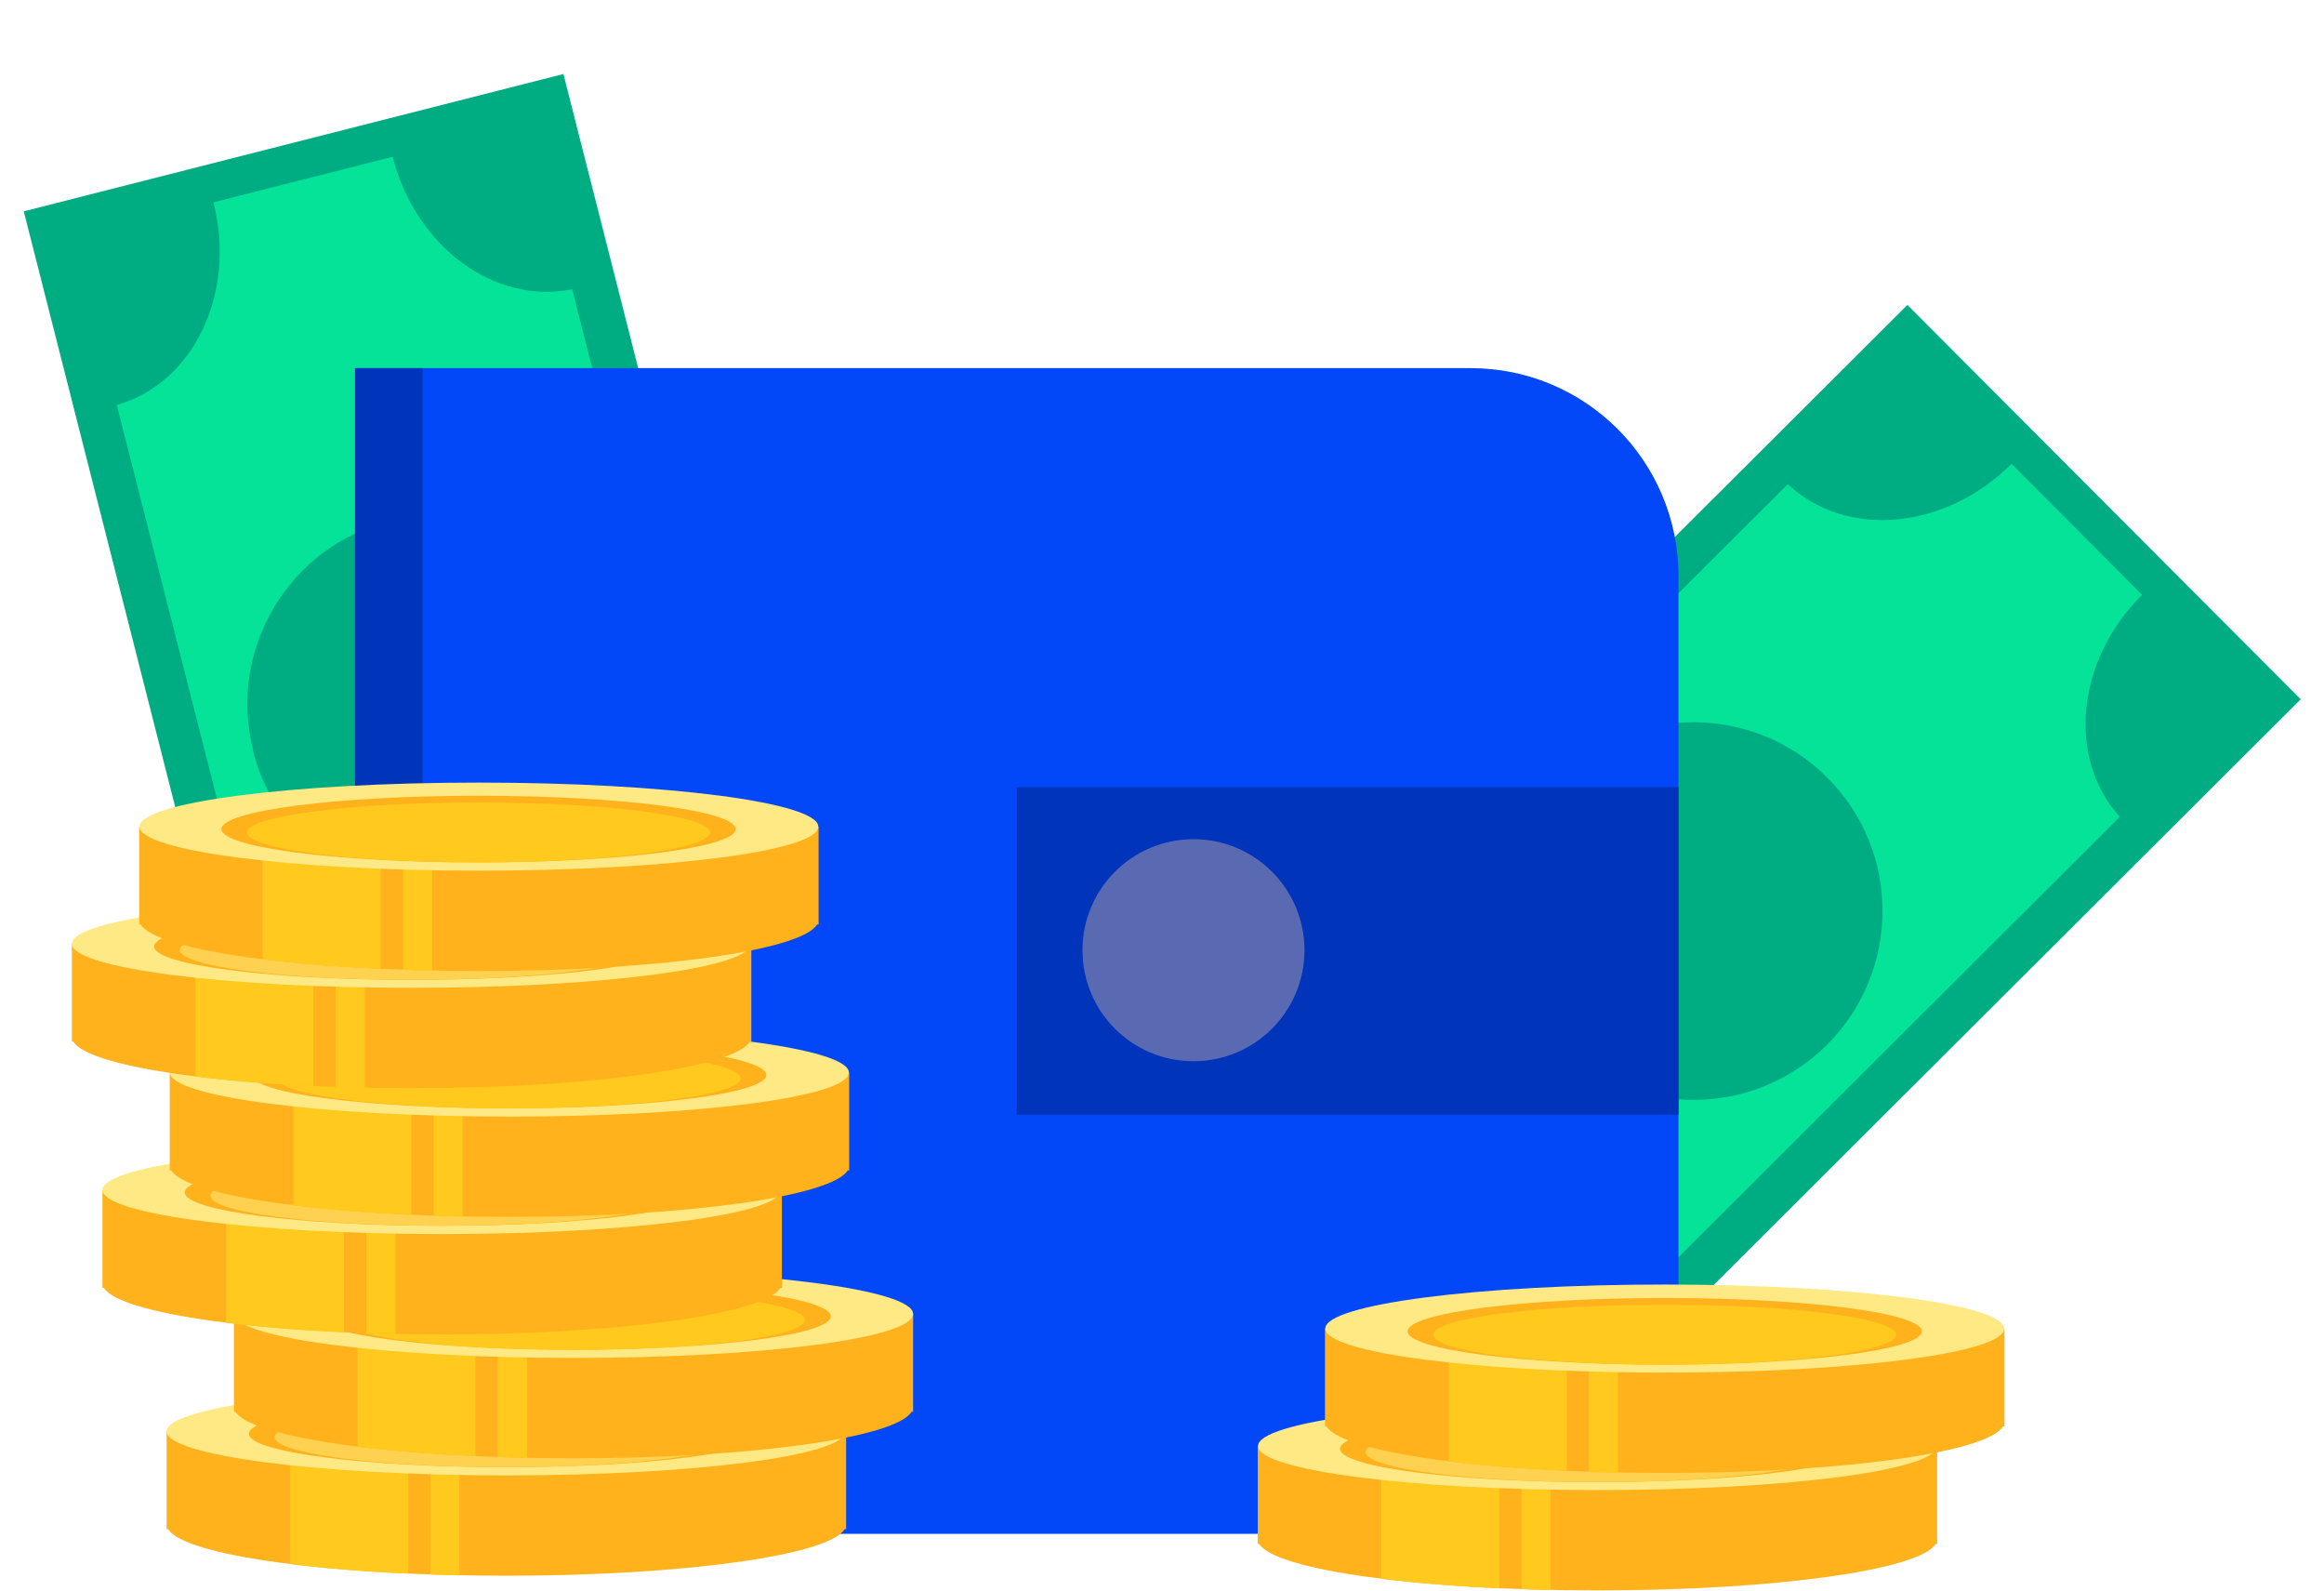 <?xml version="1.0" encoding="UTF-8"?> <svg xmlns="http://www.w3.org/2000/svg" width="76" height="52" viewBox="0 0 76 52" fill="none"><g clip-path="url(#clip0_170_13892)"><path d="M62.376 9.969L36.301 35.98L49.162 48.872L75.237 22.861L62.376 9.969Z" fill="#00AC82"></path><path d="M58.47 15.825L42.3 31.955C44.13 33.795 43.92 36.985 41.86 39.195L46.15 43.485C48.26 41.515 51.28 41.245 53.14 42.845L69.32 26.705C67.59 24.795 67.89 21.595 70.05 19.445L65.78 15.165C63.61 17.335 60.37 17.615 58.47 15.835V15.825Z" fill="#05E399"></path><path d="M51.03 25.415C53.44 23.005 57.35 23.015 59.76 25.425C62.17 27.835 62.16 31.745 59.75 34.155C57.33 36.565 53.43 36.555 51.02 34.155C48.61 31.745 48.62 27.835 51.03 25.425V25.415Z" fill="#00AC82"></path><path d="M18.425 2.42L0.777 6.909L9.855 42.602L27.503 38.114L18.425 2.42Z" fill="#00AC82"></path><path d="M3.82 13.245L9.45 35.375C11.97 34.735 14.6 36.545 15.45 39.445L21.33 37.945C20.71 35.125 22.02 32.395 24.34 31.605L18.71 9.455C16.19 9.975 13.59 8.075 12.84 5.125L6.98 6.615C7.74 9.585 6.33 12.525 3.83 13.235L3.82 13.245Z" fill="#05E399"></path><path d="M8.28 24.535C7.44 21.235 9.44 17.875 12.74 17.035C16.04 16.195 19.4 18.195 20.24 21.495C21.08 24.805 19.08 28.155 15.78 29.005C12.47 29.845 9.11 27.845 8.27 24.545L8.28 24.535Z" fill="#00AC82"></path><path d="M54.89 43.345V18.835C54.89 15.075 51.85 12.035 48.09 12.035H11.61V50.145H48.09C51.84 50.145 54.89 47.105 54.89 43.345Z" fill="#0247F8"></path><path d="M54.89 25.735H33.25V36.445H54.89V25.735Z" fill="#0034BA"></path><path d="M42.66 31.065C42.66 33.065 41.04 34.695 39.03 34.695C37.02 34.695 35.4 33.075 35.4 31.065C35.4 29.055 37.03 27.435 39.03 27.435C41.03 27.435 42.66 29.055 42.66 31.065Z" fill="#5969B2"></path><path d="M13.82 12.035H11.61V50.145H13.82V12.035Z" fill="#0034BA"></path><path d="M5.45 46.795V49.995H5.5C6.01 50.845 10.76 51.515 16.56 51.515C22.36 51.515 27.1 50.845 27.62 49.995H27.67V46.795H5.45Z" fill="#FFB21B"></path><path d="M9.49 46.895V51.135C10.61 51.275 11.92 51.385 13.35 51.445V46.895H9.49Z" fill="#FFC91D"></path><path d="M14.07 47.655V51.475C14.38 51.485 14.7 51.495 15.02 51.505V47.665H14.07V47.655Z" fill="#FFC91D"></path><path d="M27.65 46.795C27.65 47.595 22.68 48.235 16.55 48.235C10.42 48.235 5.45 47.585 5.45 46.795C5.45 46.005 10.42 45.355 16.55 45.355C22.68 45.355 27.65 46.005 27.65 46.795Z" fill="#FFE984"></path><path d="M24.96 46.875C24.96 47.475 21.19 47.965 16.55 47.965C11.91 47.965 8.14 47.475 8.14 46.875C8.14 46.275 11.91 45.785 16.55 45.785C21.19 45.785 24.96 46.275 24.96 46.875Z" fill="#FFB21B"></path><path d="M24.12 46.985C24.12 47.525 20.73 47.965 16.55 47.965C12.37 47.965 8.98 47.525 8.98 46.985C8.98 46.445 12.37 45.995 16.55 45.995C20.73 45.995 24.12 46.435 24.12 46.985Z" fill="#FED150"></path><path d="M7.65 42.955V46.155H7.7C8.21 47.005 12.96 47.675 18.75 47.675C24.54 47.675 29.3 47.005 29.81 46.155H29.86V42.955H7.65Z" fill="#FFB21B"></path><path d="M11.69 43.055V47.295C12.81 47.435 14.12 47.545 15.55 47.605V43.055H11.69Z" fill="#FFC91D"></path><path d="M16.28 43.815V47.635C16.59 47.645 16.91 47.655 17.23 47.665V43.825H16.28V43.815Z" fill="#FFC91D"></path><path d="M29.86 42.955C29.86 43.755 24.89 44.395 18.76 44.395C12.63 44.395 7.66 43.745 7.66 42.955C7.66 42.165 12.63 41.515 18.76 41.515C24.89 41.515 29.86 42.165 29.86 42.955Z" fill="#FFE984"></path><path d="M27.17 43.035C27.17 43.635 23.4 44.125 18.76 44.125C14.12 44.125 10.35 43.635 10.35 43.035C10.35 42.435 14.11 41.945 18.76 41.945C23.41 41.945 27.17 42.435 27.17 43.035Z" fill="#FFB21B"></path><path d="M26.32 43.155C26.32 43.695 22.93 44.135 18.75 44.135C14.57 44.135 11.18 43.695 11.18 43.155C11.18 42.615 14.57 42.175 18.75 42.175C22.93 42.175 26.32 42.615 26.32 43.155Z" fill="#FFC91D"></path><path d="M3.35 38.905V42.105H3.4C3.91 42.955 8.66 43.625 14.46 43.625C20.26 43.625 25 42.955 25.52 42.105H25.57V38.905H3.35Z" fill="#FFB21B"></path><path d="M7.39 39.005V43.245C8.51 43.385 9.82 43.495 11.25 43.555V39.005H7.39Z" fill="#FFC91D"></path><path d="M11.98 39.765V43.585C12.29 43.595 12.61 43.605 12.93 43.615V39.775H11.98V39.765Z" fill="#FFC91D"></path><path d="M25.55 38.905C25.55 39.705 20.58 40.345 14.45 40.345C8.32 40.345 3.35 39.695 3.35 38.905C3.35 38.115 8.32 37.465 14.45 37.465C20.58 37.465 25.55 38.115 25.55 38.905Z" fill="#FFE984"></path><path d="M22.86 38.985C22.86 39.585 19.09 40.075 14.45 40.075C9.81 40.075 6.04 39.585 6.04 38.985C6.04 38.385 9.81 37.895 14.45 37.895C19.09 37.895 22.86 38.385 22.86 38.985Z" fill="#FFB21B"></path><path d="M22.02 39.095C22.02 39.635 18.63 40.075 14.45 40.075C10.27 40.075 6.88 39.635 6.88 39.095C6.88 38.555 10.27 38.105 14.45 38.105C18.63 38.105 22.02 38.545 22.02 39.095Z" fill="#FED150"></path><path d="M5.55 35.065V38.265H5.6C6.11 39.115 10.86 39.785 16.66 39.785C22.46 39.785 27.2 39.115 27.72 38.265H27.77V35.065H5.55Z" fill="#FFB21B"></path><path d="M9.59 35.165V39.405C10.71 39.545 12.02 39.655 13.45 39.715V35.165H9.59Z" fill="#FFC91D"></path><path d="M14.18 35.925V39.745C14.49 39.755 14.81 39.765 15.13 39.775V35.935H14.18V35.925Z" fill="#FFC91D"></path><path d="M27.76 35.065C27.76 35.865 22.79 36.505 16.66 36.505C10.53 36.505 5.56 35.855 5.56 35.065C5.56 34.275 10.53 33.625 16.66 33.625C22.79 33.625 27.76 34.275 27.76 35.065Z" fill="#FFE984"></path><path d="M25.06 35.145C25.06 35.745 21.29 36.235 16.65 36.235C12.01 36.235 8.24 35.745 8.24 35.145C8.24 34.545 12.01 34.055 16.65 34.055C21.29 34.055 25.06 34.545 25.06 35.145Z" fill="#FFB21B"></path><path d="M24.22 35.255C24.22 35.795 20.83 36.235 16.65 36.235C12.47 36.235 9.08 35.795 9.08 35.255C9.08 34.715 12.47 34.275 16.65 34.275C20.83 34.275 24.22 34.715 24.22 35.255Z" fill="#FFC91D"></path><path d="M2.35 30.855V34.055H2.4C2.91 34.905 7.67 35.575 13.46 35.575C19.25 35.575 24 34.905 24.52 34.055H24.57V30.855H2.35Z" fill="#FFB21B"></path><path d="M6.39 30.955V35.195C7.51 35.335 8.82 35.445 10.25 35.505V30.955H6.39Z" fill="#FFC91D"></path><path d="M10.98 31.725V35.545C11.29 35.555 11.61 35.565 11.93 35.575V31.735H10.98V31.725Z" fill="#FFC91D"></path><path d="M24.55 30.855C24.55 31.655 19.58 32.295 13.45 32.295C7.32 32.295 2.35 31.645 2.35 30.855C2.35 30.065 7.32 29.415 13.45 29.415C19.58 29.415 24.55 30.065 24.55 30.855Z" fill="#FFE984"></path><path d="M21.86 30.945C21.86 31.545 18.09 32.035 13.45 32.035C8.81 32.035 5.04 31.545 5.04 30.945C5.04 30.345 8.81 29.855 13.45 29.855C18.09 29.855 21.86 30.345 21.86 30.945Z" fill="#FFB21B"></path><path d="M21.02 31.055C21.02 31.595 17.63 32.035 13.45 32.035C9.27 32.035 5.88 31.595 5.88 31.055C5.88 30.515 9.27 30.065 13.45 30.065C17.63 30.065 21.02 30.505 21.02 31.055Z" fill="#FED150"></path><path d="M4.55 27.025V30.225H4.6C5.11 31.075 9.86 31.745 15.66 31.745C21.46 31.745 26.21 31.075 26.72 30.225H26.77V27.025H4.55Z" fill="#FFB21B"></path><path d="M8.59 27.125V31.365C9.71 31.505 11.02 31.615 12.45 31.675V27.125H8.59Z" fill="#FFC91D"></path><path d="M13.18 27.885V31.705C13.49 31.715 13.81 31.725 14.13 31.735V27.895H13.18V27.885Z" fill="#FFC91D"></path><path d="M26.76 27.025C26.76 27.825 21.79 28.465 15.66 28.465C9.53 28.465 4.56 27.815 4.56 27.025C4.56 26.235 9.53 25.585 15.66 25.585C21.79 25.585 26.76 26.235 26.76 27.025Z" fill="#FFE984"></path><path d="M24.06 27.105C24.06 27.705 20.3 28.195 15.65 28.195C11 28.195 7.24 27.705 7.24 27.105C7.24 26.505 11.01 26.015 15.65 26.015C20.29 26.015 24.06 26.505 24.06 27.105Z" fill="#FFB21B"></path><path d="M23.22 27.215C23.22 27.755 19.83 28.195 15.65 28.195C11.47 28.195 8.08 27.755 8.08 27.215C8.08 26.675 11.47 26.235 15.65 26.235C19.83 26.235 23.22 26.675 23.22 27.215Z" fill="#FFC91D"></path><path d="M41.13 47.275V50.475H41.18C41.69 51.325 46.44 51.995 52.24 51.995C58.04 51.995 62.78 51.325 63.3 50.475H63.35V47.275H41.14H41.13Z" fill="#FFB21B"></path><path d="M45.17 47.375V51.615C46.29 51.755 47.6 51.865 49.03 51.925V47.375H45.17Z" fill="#FFC91D"></path><path d="M49.76 48.135V51.955C50.07 51.965 50.39 51.975 50.71 51.985V48.145H49.76V48.135Z" fill="#FFC91D"></path><path d="M63.34 47.275C63.34 48.075 58.37 48.715 52.24 48.715C46.11 48.715 41.14 48.065 41.14 47.275C41.14 46.485 46.11 45.835 52.24 45.835C58.37 45.835 63.34 46.485 63.34 47.275Z" fill="#FFE984"></path><path d="M60.64 47.365C60.64 47.965 56.87 48.455 52.23 48.455C47.59 48.455 43.82 47.965 43.82 47.365C43.82 46.765 47.59 46.275 52.23 46.275C56.87 46.275 60.64 46.765 60.64 47.365Z" fill="#FFB21B"></path><path d="M59.8 47.475C59.8 48.015 56.41 48.455 52.23 48.455C48.05 48.455 44.66 48.015 44.66 47.475C44.66 46.935 48.05 46.485 52.23 46.485C56.41 46.485 59.8 46.925 59.8 47.475Z" fill="#FED150"></path><path d="M43.33 43.435V46.635H43.38C43.89 47.485 48.64 48.155 54.44 48.155C60.24 48.155 64.99 47.485 65.5 46.635H65.55V43.435H43.34H43.33Z" fill="#FFB21B"></path><path d="M47.38 43.535V47.775C48.5 47.915 49.81 48.025 51.24 48.085V43.535H47.38Z" fill="#FFC91D"></path><path d="M51.96 44.305V48.125C52.27 48.135 52.59 48.145 52.91 48.155V44.315H51.96V44.305Z" fill="#FFC91D"></path><path d="M65.54 43.435C65.54 44.235 60.57 44.875 54.44 44.875C48.31 44.875 43.34 44.225 43.34 43.435C43.34 42.645 48.31 41.995 54.44 41.995C60.57 41.995 65.54 42.645 65.54 43.435Z" fill="#FFE984"></path><path d="M62.85 43.525C62.85 44.125 59.08 44.615 54.44 44.615C49.8 44.615 46.03 44.125 46.03 43.525C46.03 42.925 49.8 42.435 54.44 42.435C59.08 42.435 62.85 42.925 62.85 43.525Z" fill="#FFB21B"></path><path d="M62.01 43.635C62.01 44.175 58.62 44.615 54.44 44.615C50.26 44.615 46.87 44.175 46.87 43.635C46.87 43.095 50.26 42.655 54.44 42.655C58.62 42.655 62.01 43.095 62.01 43.635Z" fill="#FFC91D"></path></g><defs><clipPath id="clip0_170_13892"><rect width="74.46" height="51.99" fill="white" transform="translate(0.77 0.005)"></rect></clipPath></defs></svg> 